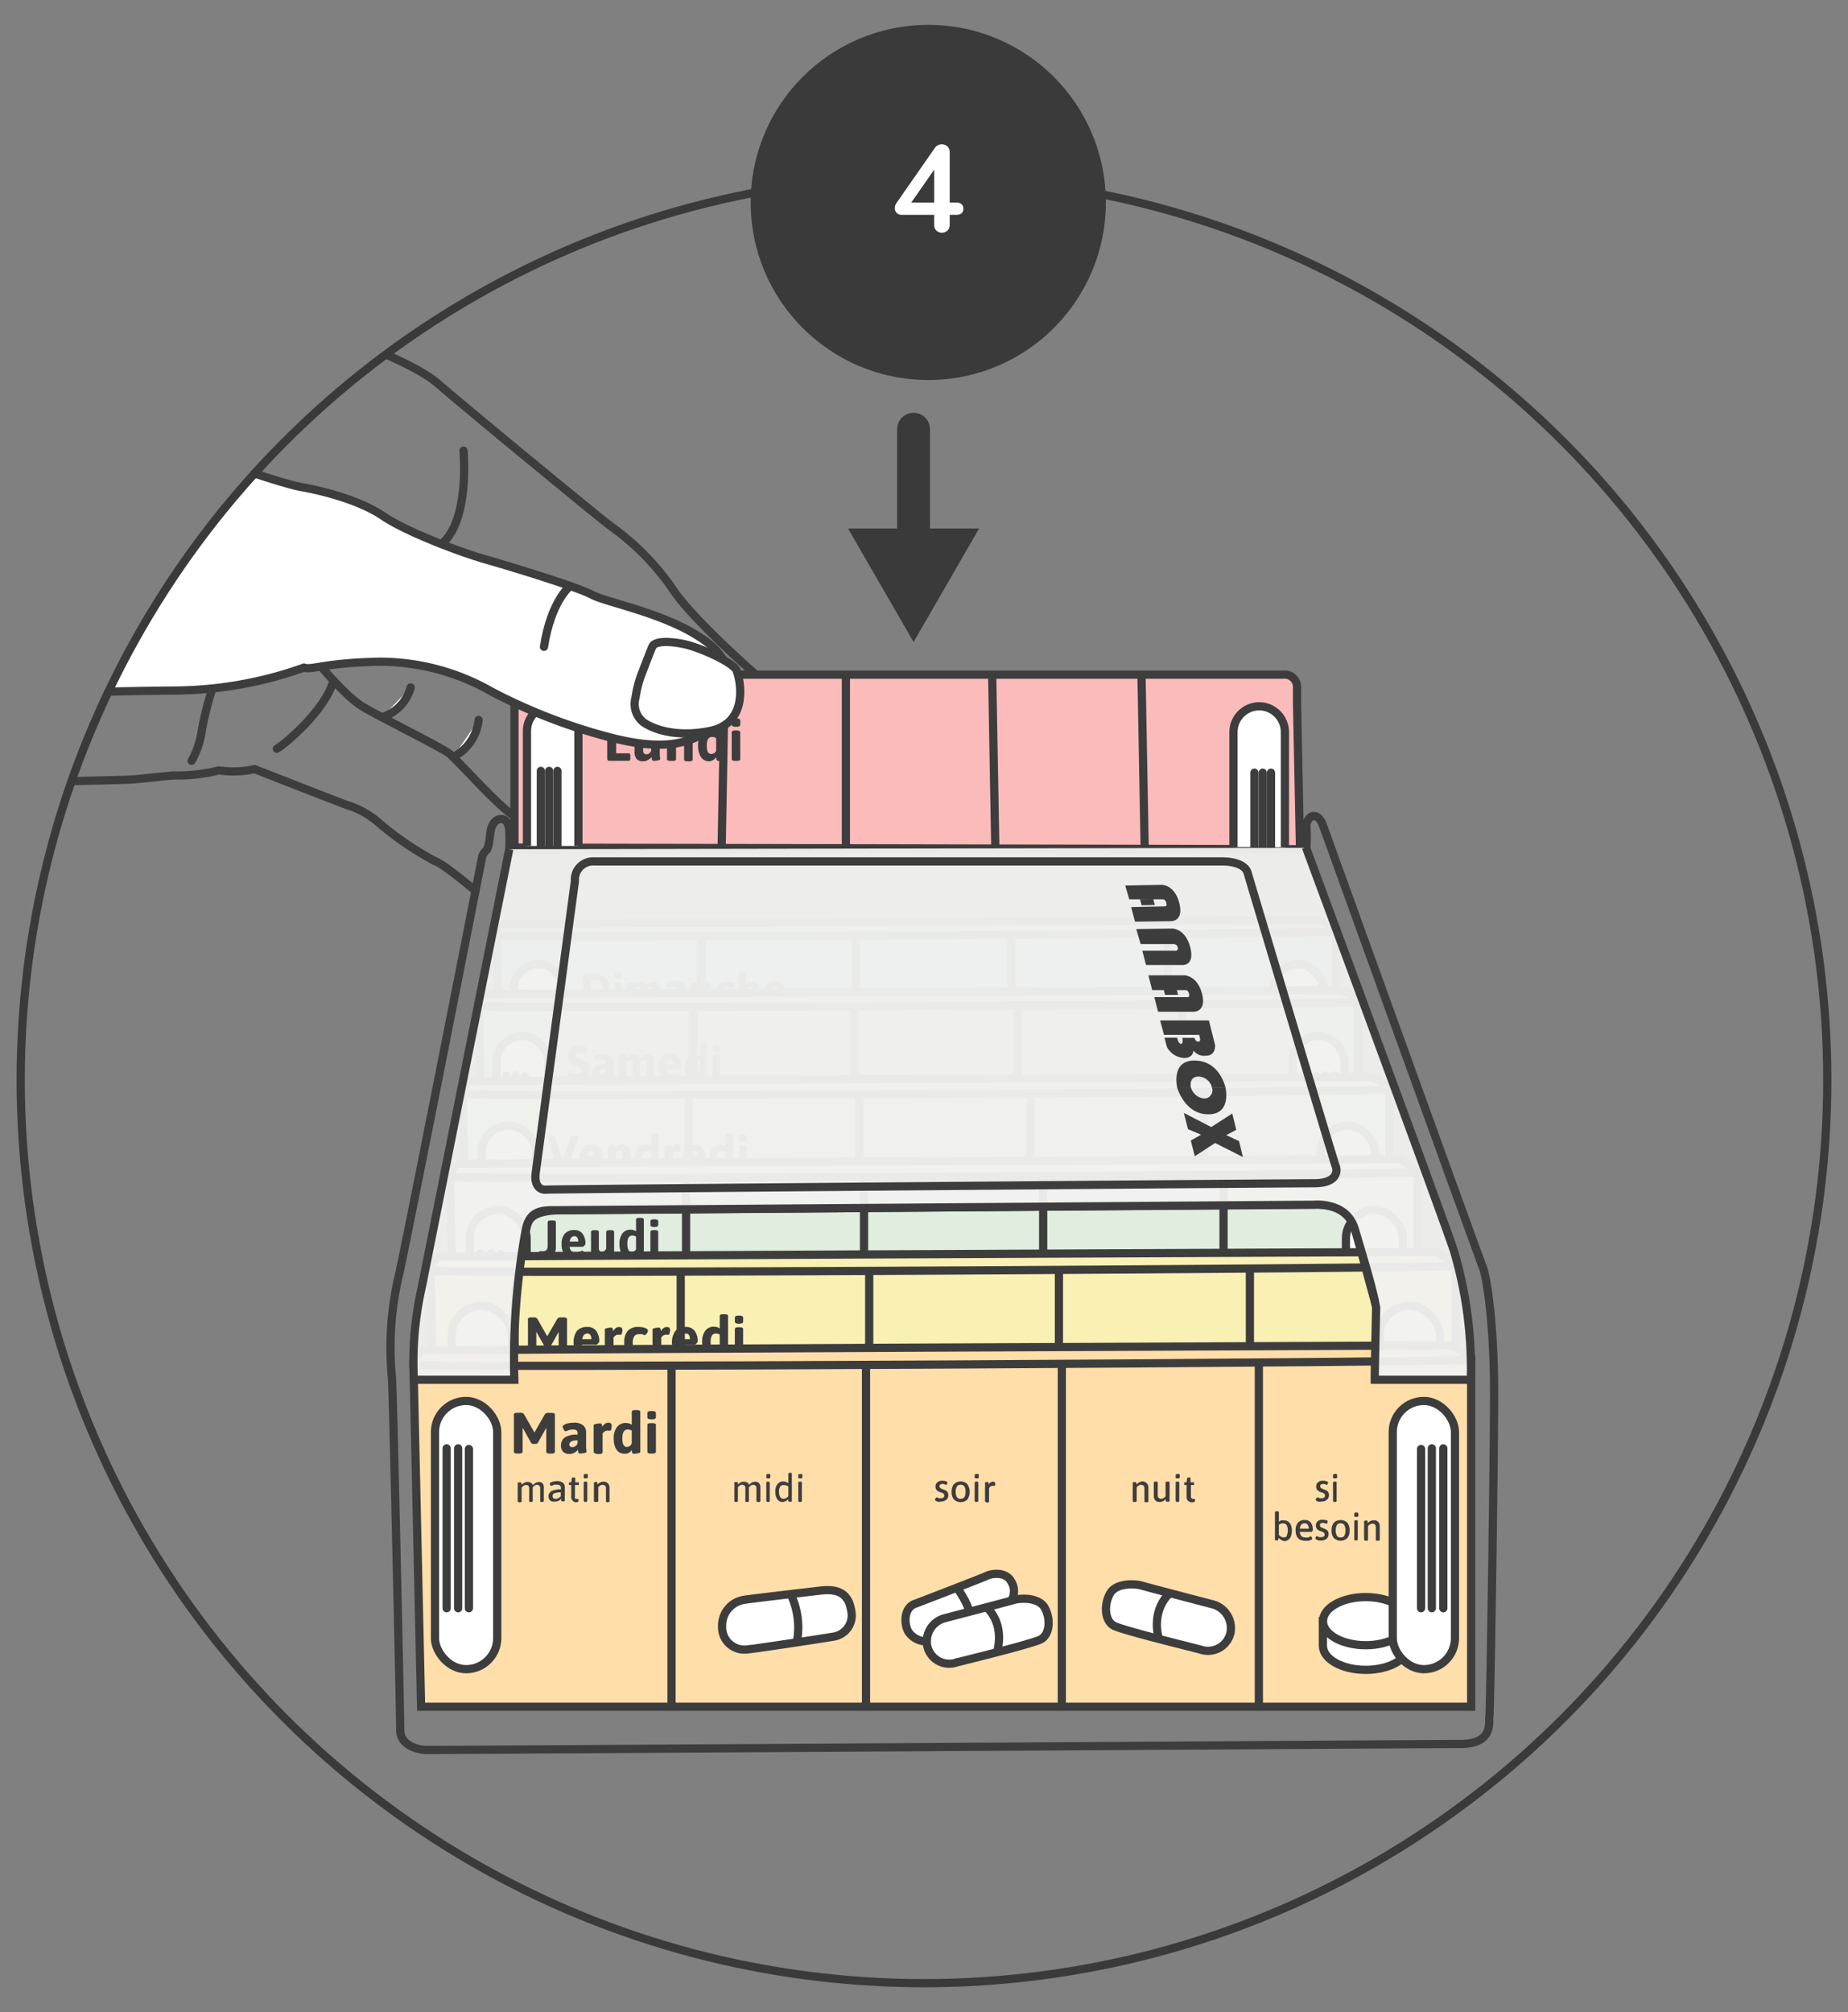 <svg id="Calque_1" data-name="Calque 1" xmlns="http://www.w3.org/2000/svg" xmlns:xlink="http://www.w3.org/1999/xlink" viewBox="0 0 225 245"><rect x="0" y="0" width="225" height="245" fill="#808080" stroke="none"/><defs><style>.cls-1,.cls-15,.cls-5,.cls-6{fill:none;}.cls-1,.cls-15{stroke:#3a3a3a;}.cls-1,.cls-14,.cls-15,.cls-5{stroke-linecap:round;}.cls-1,.cls-10,.cls-11,.cls-12,.cls-13,.cls-14,.cls-15,.cls-3,.cls-4,.cls-5,.cls-6,.cls-8,.cls-9{stroke-miterlimit:10;}.cls-2{clip-path:url(#clip-path);}.cls-3{fill:#94c0dd;}.cls-10,.cls-11,.cls-12,.cls-13,.cls-14,.cls-3,.cls-4,.cls-5,.cls-6,.cls-8,.cls-9{stroke:#3d3d3d;}.cls-14,.cls-19,.cls-4{fill:#fff;}.cls-7{fill:#3d3d3d;}.cls-8{fill:#a3cec2;}.cls-9{fill:#c7e0ba;}.cls-10{fill:#e0eddf;}.cls-11{fill:#f9f0b4;}.cls-12{fill:#ffdea9;}.cls-13{fill:#fcbbbb;}.cls-15{stroke-width:4px;}.cls-16{fill:#3a3a3a;}.cls-17{fill:#f2f2f0;opacity:0.95;}.cls-18{fill:#f9f9f9;opacity:0.1;}</style><clipPath id="clip-path"><circle class="cls-1" cx="112.5" cy="131.49" r="109.98"/></clipPath></defs><title>7j-steps-1-presentation</title><g class="cls-2"><polygon class="cls-3" points="162.68 113.41 60.46 113.9 61.2 146.94 162.68 146.94 162.68 113.41"/><path class="cls-3" d="M162.68,113.41c0-.28-1.68-1.38-2-1.38s-99,.41-99.43.49-.82,1-.82,1.38S162.68,113.68,162.68,113.41Z"/><rect class="cls-4" x="62.55" y="117.4" width="6.02" height="25.92" rx="3.01"/><line class="cls-5" x1="63.67" y1="121.98" x2="63.67" y2="137.43"/><line class="cls-5" x1="64.78" y1="121.98" x2="64.78" y2="137.43"/><line class="cls-5" x1="65.82" y1="122.04" x2="65.82" y2="137.43"/><rect class="cls-4" x="155.09" y="117.4" width="6.02" height="25.92" rx="3.01" transform="translate(316.19 260.72) rotate(-180)"/><line class="cls-5" x1="159.98" y1="121.98" x2="159.98" y2="137.43"/><line class="cls-5" x1="158.87" y1="121.98" x2="158.87" y2="137.43"/><line class="cls-5" x1="157.83" y1="122.04" x2="157.83" y2="137.43"/><line class="cls-6" x1="85.4" y1="114.03" x2="85.4" y2="146.94"/><line class="cls-6" x1="104.2" y1="114.03" x2="104.2" y2="147.07"/><line class="cls-6" x1="123.12" y1="114.03" x2="123.12" y2="147.07"/><line class="cls-6" x1="142.16" y1="113.41" x2="142.16" y2="146.94"/><path class="cls-7" d="M71.1,122.42a.22.22,0,0,1-.06-.17v-3.47a.24.24,0,0,1,.06-.17.25.25,0,0,1,.17,0h1.19a1.7,1.7,0,0,1,1.33.51,2.5,2.5,0,0,1,0,2.89,1.7,1.7,0,0,1-1.33.51H71.27A.25.25,0,0,1,71.1,122.42Zm1.36-.68a.81.81,0,0,0,.68-.31,1.94,1.94,0,0,0,0-1.83.81.81,0,0,0-.68-.31h-.55v2.45Z"/><path class="cls-7" d="M74.83,119v-.39c0-.14.14-.21.41-.21s.42.07.42.21V119c0,.14-.14.22-.42.22S74.83,119.11,74.83,119Zm0,3.33v-2.58c0-.12.11-.18.34-.18h.15c.23,0,.34.06.34.18v2.58c0,.12-.11.18-.34.18h-.15C74.94,122.48,74.83,122.42,74.83,122.3Z"/><path class="cls-7" d="M80.15,119.72a1,1,0,0,1,.2.69v1.89q0,.18-.33.18h-.16c-.22,0-.34-.06-.34-.18v-1.77a.4.4,0,0,0-.07-.26.33.33,0,0,0-.26-.08.53.53,0,0,0-.44.31v1.8q0,.18-.33.18h-.16q-.33,0-.33-.18v-1.77a.4.4,0,0,0-.08-.26.3.3,0,0,0-.25-.08.44.44,0,0,0-.27.09,1,1,0,0,0-.18.23v1.79q0,.18-.33.18h-.16q-.33,0-.33-.18v-1.77a3.47,3.47,0,0,0,0-.38c0-.08,0-.18,0-.29a.74.74,0,0,1,0-.12c0-.06.08-.1.23-.13a2,2,0,0,1,.4,0,.15.15,0,0,1,.14.07l.06.17c0,.06,0,.1,0,.12a1.07,1.07,0,0,1,.36-.3,1,1,0,0,1,.47-.13.93.93,0,0,1,.47.11.62.62,0,0,1,.27.32,1.07,1.07,0,0,1,.36-.3,1.09,1.09,0,0,1,.5-.13A.81.81,0,0,1,80.15,119.72Z"/><path class="cls-7" d="M81.15,122.29a.86.86,0,0,1-.2-.59.94.94,0,0,1,.33-.74,2,2,0,0,1,1.28-.3v-.18a.28.28,0,0,0-.11-.24.49.49,0,0,0-.33-.08,1.06,1.06,0,0,0-.33,0,1,1,0,0,0-.26.09l-.12,0s-.08,0-.13-.09a.86.86,0,0,1-.11-.19.35.35,0,0,1,0-.17.21.21,0,0,1,.14-.18,1.25,1.25,0,0,1,.38-.15,2.35,2.35,0,0,1,.54-.06,1.42,1.42,0,0,1,.92.25.88.88,0,0,1,.28.69v1a3.53,3.53,0,0,0,0,.39l0,.29a.32.32,0,0,1,0,.13c0,.06-.07.1-.22.13a2.28,2.28,0,0,1-.4,0,.14.14,0,0,1-.14-.08.64.64,0,0,1-.06-.18c0-.06,0-.11,0-.13a.76.76,0,0,1-.13.16.85.85,0,0,1-.28.18.91.91,0,0,1-.41.09A.79.79,0,0,1,81.15,122.29Zm1.2-.53a.72.72,0,0,0,.21-.25v-.31c-.52,0-.79.14-.79.42a.25.25,0,0,0,.08.18.32.32,0,0,0,.2.06A.47.47,0,0,0,82.35,121.76Z"/><path class="cls-7" d="M84.11,122.3v-1.77c0-.16,0-.29,0-.38s0-.18,0-.29a.74.74,0,0,1,0-.12c0-.06.08-.1.23-.13a2,2,0,0,1,.4,0,.14.14,0,0,1,.14.07l.06.17c0,.06,0,.1,0,.12a1.07,1.07,0,0,1,.36-.3,1,1,0,0,1,.48-.13.85.85,0,0,1,.62.22,1,1,0,0,1,.2.69v1.89c0,.12-.11.18-.34.18h-.15c-.23,0-.34-.06-.34-.18v-1.77a.4.4,0,0,0-.08-.26.33.33,0,0,0-.26-.08.39.39,0,0,0-.26.09.66.66,0,0,0-.18.23v1.79c0,.12-.11.18-.34.18h-.15C84.22,122.48,84.11,122.42,84.11,122.3Z"/><path class="cls-7" d="M87.46,122.15a1.58,1.58,0,0,1-.35-1.12,1.64,1.64,0,0,1,.35-1.14,1.39,1.39,0,0,1,1.09-.39,1.85,1.85,0,0,1,.63.11c.2.07.29.16.29.28a.51.51,0,0,1-.11.26c-.08.11-.14.17-.18.17a.22.22,0,0,1-.1,0l-.22-.09a1.06,1.06,0,0,0-.27,0,.57.57,0,0,0-.48.2A1.13,1.13,0,0,0,88,121a1.19,1.19,0,0,0,.14.64.52.52,0,0,0,.46.21,1.09,1.09,0,0,0,.26,0l.19-.06.1,0,.1,0a.19.19,0,0,1,.12.08.94.94,0,0,1,.12.18.54.54,0,0,1,0,.16c0,.1-.07.17-.19.23a1.38,1.38,0,0,1-.42.13l-.37,0A1.4,1.4,0,0,1,87.46,122.15Z"/><path class="cls-7" d="M90,122.3v-3.86q0-.18.33-.18h.16q.33,0,.33.18v1.44a1.17,1.17,0,0,1,.35-.27.93.93,0,0,1,.44-.11.86.86,0,0,1,.63.22,1,1,0,0,1,.21.69v1.89q0,.18-.33.18h-.16q-.33,0-.33-.18v-1.77c0-.23-.12-.34-.36-.34a.44.44,0,0,0-.27.09,1,1,0,0,0-.18.23v1.79q0,.18-.33.18h-.16Q90,122.48,90,122.3Z"/><path class="cls-7" d="M93.34,122.12A1.54,1.54,0,0,1,93,121a1.61,1.61,0,0,1,.36-1.16,1.35,1.35,0,0,1,1-.37,1.06,1.06,0,0,1,.91.41,1.73,1.73,0,0,1,.29,1,.38.38,0,0,1-.11.19c-.08.09-.14.14-.17.14H93.83a.63.63,0,0,0,.19.45.7.7,0,0,0,.46.13,1.27,1.27,0,0,0,.28,0l.27-.1a.31.31,0,0,1,.12,0s.08,0,.13.08a1.08,1.08,0,0,1,.11.18.34.34,0,0,1,0,.16c0,.09-.06.16-.17.22a1.22,1.22,0,0,1-.42.14,2.38,2.38,0,0,1-.41,0A1.42,1.42,0,0,1,93.34,122.12Zm1.4-1.4a.8.8,0,0,0-.1-.41.34.34,0,0,0-.3-.15c-.28,0-.45.19-.51.56Z"/><polygon class="cls-8" points="165.35 121.96 58.27 122.48 59.05 157.1 165.35 157.1 165.35 121.96"/><path class="cls-8" d="M165.35,122a5.32,5.32,0,0,0-2.06-1.44c-.3,0-103.73.43-104.16.51s-.87,1.09-.86,1.45S165.35,122.25,165.35,122Z"/><rect class="cls-4" x="60.45" y="126.15" width="6.31" height="27.16" rx="3.15"/><line class="cls-5" x1="61.63" y1="130.94" x2="61.63" y2="147.13"/><line class="cls-5" x1="62.79" y1="130.94" x2="62.79" y2="147.13"/><line class="cls-5" x1="63.89" y1="131.01" x2="63.89" y2="147.13"/><rect class="cls-4" x="157.4" y="126.15" width="6.31" height="27.16" rx="3.15" transform="translate(321.11 279.45) rotate(-180)"/><line class="cls-5" x1="162.53" y1="130.94" x2="162.53" y2="147.13"/><line class="cls-5" x1="161.37" y1="130.94" x2="161.37" y2="147.13"/><line class="cls-5" x1="160.27" y1="131.01" x2="160.27" y2="147.13"/><line class="cls-6" x1="84.4" y1="122.61" x2="84.4" y2="157.1"/><line class="cls-6" x1="104.09" y1="122.61" x2="104.09" y2="157.24"/><line class="cls-6" x1="123.91" y1="122.61" x2="123.91" y2="157.24"/><line class="cls-6" x1="143.86" y1="121.96" x2="143.86" y2="157.1"/><path class="cls-7" d="M69.69,131.43a1.75,1.75,0,0,1-.49-.21c-.1-.08-.16-.15-.16-.23a.48.48,0,0,1,.06-.21,1.16,1.16,0,0,1,.16-.21c.06-.07.1-.1.14-.1a.73.73,0,0,1,.17.07l.34.15a1.23,1.23,0,0,0,.35.05.75.75,0,0,0,.39-.09.33.33,0,0,0,.16-.32.34.34,0,0,0-.15-.29,2.06,2.06,0,0,0-.48-.25l-.27-.11a1.78,1.78,0,0,1-.58-.44,1.14,1.14,0,0,1-.21-.74,1.06,1.06,0,0,1,.2-.66,1.19,1.19,0,0,1,.51-.4,1.91,1.91,0,0,1,.68-.12,2.23,2.23,0,0,1,.54.06,1,1,0,0,1,.38.16.23.23,0,0,1,.13.19.45.45,0,0,1,0,.2.8.8,0,0,1-.13.22.21.21,0,0,1-.14.09l-.09,0-.12-.05a1.31,1.31,0,0,0-.44-.07.65.65,0,0,0-.42.1.29.29,0,0,0-.12.23.36.36,0,0,0,.08.25.53.53,0,0,0,.2.16l.34.16a3.13,3.13,0,0,1,.55.27,1,1,0,0,1,.36.36,1,1,0,0,1,.16.61,1.26,1.26,0,0,1-.19.73,1.17,1.17,0,0,1-.49.42,1.7,1.7,0,0,1-.64.13A3.13,3.13,0,0,1,69.69,131.43Z"/><path class="cls-7" d="M72.29,131.27a.88.88,0,0,1-.21-.62,1,1,0,0,1,.35-.77,2,2,0,0,1,1.33-.32v-.19a.29.29,0,0,0-.1-.25.65.65,0,0,0-.35-.08,1.2,1.2,0,0,0-.35,0l-.27.09-.13.06s-.08,0-.13-.09a.82.82,0,0,1-.12-.2.46.46,0,0,1-.06-.18c0-.07,0-.13.15-.2a1.4,1.4,0,0,1,.4-.15,2.56,2.56,0,0,1,.57-.06,1.47,1.47,0,0,1,1,.26.92.92,0,0,1,.3.72v1.1a3.81,3.81,0,0,0,0,.41c0,.09,0,.2,0,.31a.69.69,0,0,1,0,.13c0,.06-.08.11-.24.14a2.17,2.17,0,0,1-.41.05.16.16,0,0,1-.15-.09.55.55,0,0,1-.06-.18.58.58,0,0,1,0-.14.61.61,0,0,1-.14.17,1.12,1.12,0,0,1-.29.19,1,1,0,0,1-.43.09A.83.83,0,0,1,72.29,131.27Zm1.26-.55a.56.56,0,0,0,.21-.27v-.32c-.54,0-.82.15-.82.44a.23.23,0,0,0,.08.18.29.29,0,0,0,.22.07A.52.52,0,0,0,73.55,130.72Z"/><path class="cls-7" d="M79.4,128.58a1.07,1.07,0,0,1,.2.72v2c0,.12-.11.18-.35.18h-.16c-.23,0-.35-.06-.35-.18v-1.86a.41.41,0,0,0-.08-.27.34.34,0,0,0-.27-.09.55.55,0,0,0-.46.33v1.89c0,.12-.12.18-.35.18h-.16q-.36,0-.36-.18v-1.86a.41.41,0,0,0-.07-.27.37.37,0,0,0-.27-.09.4.4,0,0,0-.28.1.84.84,0,0,0-.18.24v1.88c0,.12-.12.18-.35.18h-.17c-.23,0-.35-.06-.35-.18v-1.86c0-.17,0-.3,0-.4s0-.19,0-.3a1.05,1.05,0,0,1,0-.13c0-.06.08-.1.24-.14a2.19,2.19,0,0,1,.42,0c.07,0,.12,0,.14.08a.49.49,0,0,1,.06.17.45.45,0,0,1,0,.13,1.16,1.16,0,0,1,.37-.32,1.09,1.09,0,0,1,.5-.13,1,1,0,0,1,.49.11.64.64,0,0,1,.28.34,1.32,1.32,0,0,1,.38-.32,1.21,1.21,0,0,1,.52-.13A.86.86,0,0,1,79.4,128.58Z"/><path class="cls-7" d="M80.61,131.1a1.66,1.66,0,0,1-.37-1.15,1.69,1.69,0,0,1,.37-1.21,1.4,1.4,0,0,1,1-.39,1.12,1.12,0,0,1,1,.42,1.87,1.87,0,0,1,.3,1.09.38.38,0,0,1-.12.21c-.08.09-.14.14-.18.14H81.13a.67.67,0,0,0,.2.47.69.69,0,0,0,.48.14,1.36,1.36,0,0,0,.29,0l.28-.1.13-.05a.21.21,0,0,1,.14.09,1.57,1.57,0,0,1,.12.19.51.51,0,0,1,0,.17c0,.09-.06.16-.18.23a1.63,1.63,0,0,1-.44.14,2.47,2.47,0,0,1-.44,0A1.52,1.52,0,0,1,80.61,131.1Zm1.47-1.47a.78.78,0,0,0-.1-.43.36.36,0,0,0-.32-.16c-.29,0-.47.19-.53.59Z"/><path class="cls-7" d="M83.92,131.32a1.12,1.12,0,0,1-.39-.54,2.4,2.4,0,0,1-.14-.85,1.81,1.81,0,0,1,.33-1.15,1.06,1.06,0,0,1,.91-.43,1,1,0,0,1,.59.18v-1.3c0-.12.12-.18.35-.18h.17c.23,0,.35.06.35.18v3.2c0,.18,0,.32,0,.41s0,.2,0,.31a.69.69,0,0,1,0,.13c0,.06-.08.11-.24.14a2.37,2.37,0,0,1-.42.05.13.13,0,0,1-.14-.09.55.55,0,0,1-.06-.18.53.53,0,0,1,0-.13.77.77,0,0,1-.31.31.85.85,0,0,1-.47.13A.89.89,0,0,1,83.92,131.32Zm1.3-.87v-1.3a.77.77,0,0,0-.41-.11c-.36,0-.54.29-.54.89s.16.87.47.87A.57.57,0,0,0,85.22,130.45Z"/><path class="cls-7" d="M86.8,127.8v-.42c0-.14.14-.21.43-.21s.43.07.43.21v.42c0,.15-.14.22-.43.22S86.8,128,86.8,127.8Zm0,3.49v-2.71c0-.13.11-.19.35-.19h.16c.24,0,.35.06.35.19v2.71c0,.12-.11.18-.35.18h-.16C86.91,131.47,86.8,131.41,86.8,131.29Z"/><polygon class="cls-9" points="169.16 132.65 56.32 133.2 57.14 169.68 169.16 169.68 169.16 132.65"/><path class="cls-9" d="M169.16,132.65a5.6,5.6,0,0,0-2.17-1.52c-.32,0-109.31.45-109.76.54s-.91,1.15-.91,1.53S169.16,133,169.16,132.65Z"/><rect class="cls-4" x="58.62" y="137.06" width="6.65" height="28.62" rx="3.32"/><line class="cls-5" x1="59.86" y1="142.12" x2="59.86" y2="159.17"/><line class="cls-5" x1="61.09" y1="142.12" x2="61.09" y2="159.17"/><line class="cls-5" x1="62.24" y1="142.18" x2="62.24" y2="159.17"/><rect class="cls-4" x="160.78" y="137.06" width="6.65" height="28.62" rx="3.32" transform="translate(328.2 302.74) rotate(-180)"/><line class="cls-5" x1="166.18" y1="142.12" x2="166.18" y2="159.17"/><line class="cls-5" x1="164.96" y1="142.12" x2="164.96" y2="159.17"/><line class="cls-5" x1="163.81" y1="142.18" x2="163.81" y2="159.17"/><line class="cls-6" x1="83.85" y1="133.34" x2="83.85" y2="169.68"/><line class="cls-6" x1="104.6" y1="133.34" x2="104.6" y2="169.82"/><line class="cls-6" x1="125.49" y1="133.34" x2="125.49" y2="169.82"/><line class="cls-6" x1="146.51" y1="132.65" x2="146.51" y2="169.68"/><path class="cls-7" d="M68,142.55l-1.34-4,0-.11c0-.09.13-.14.38-.14h.2q.32,0,.36.18l.84,2.67.07.22h0l.07-.22.86-2.67q.06-.18.36-.18H70c.25,0,.37,0,.37.14a.65.65,0,0,1,0,.11l-1.33,4c0,.08-.15.12-.35.12h-.32C68.13,142.67,68,142.63,68,142.55Z"/><path class="cls-7" d="M70.94,142.28a1.75,1.75,0,0,1-.4-1.21,1.82,1.82,0,0,1,.4-1.28,1.47,1.47,0,0,1,1.1-.4,1.14,1.14,0,0,1,1,.44,1.89,1.89,0,0,1,.33,1.15c0,.05,0,.12-.13.22s-.15.14-.19.14H71.49a.69.69,0,0,0,.21.5.75.75,0,0,0,.5.15,1,1,0,0,0,.31,0l.3-.1.13,0a.21.21,0,0,1,.14.09.86.86,0,0,1,.13.2.41.41,0,0,1,.05.18c0,.09-.06.17-.19.24a1.49,1.49,0,0,1-.45.15,2.15,2.15,0,0,1-.47.05A1.57,1.57,0,0,1,70.94,142.28Zm1.55-1.55a.83.83,0,0,0-.11-.45.37.37,0,0,0-.34-.17c-.3,0-.49.21-.55.62Z"/><path class="cls-7" d="M74,142.48v-2c0-.18,0-.32,0-.41s0-.21,0-.33a.37.37,0,0,1,0-.13c0-.06.08-.11.25-.15a2.47,2.47,0,0,1,.44-.05.16.16,0,0,1,.15.09.75.75,0,0,1,.07.18.78.78,0,0,0,0,.14,1.08,1.08,0,0,1,.39-.34,1.09,1.09,0,0,1,.53-.13.89.89,0,0,1,.68.24,1.08,1.08,0,0,1,.22.76v2.09c0,.13-.12.19-.37.19h-.17c-.25,0-.37-.06-.37-.19v-2a.42.42,0,0,0-.09-.29.36.36,0,0,0-.28-.09.39.39,0,0,0-.29.11.6.6,0,0,0-.2.25v2c0,.13-.13.19-.37.19h-.18C74.12,142.67,74,142.61,74,142.48Z"/><path class="cls-7" d="M77.86,142.52a1.31,1.31,0,0,1-.41-.57,2.43,2.43,0,0,1-.14-.9,2,2,0,0,1,.34-1.22,1.16,1.16,0,0,1,1-.44,1,1,0,0,1,.63.19v-1.37c0-.13.12-.2.37-.2h.17c.25,0,.37.07.37.2v3.37a4.26,4.26,0,0,0,0,.43c0,.1,0,.21,0,.33a.62.62,0,0,1,0,.13c0,.07-.08.12-.25.15a2.47,2.47,0,0,1-.44,0,.16.16,0,0,1-.15-.09,1.07,1.07,0,0,1-.07-.19c0-.07,0-.12,0-.14a1,1,0,0,1-.33.33.93.93,0,0,1-.5.13A1,1,0,0,1,77.86,142.52Zm1.38-.92v-1.37a.88.88,0,0,0-.43-.12c-.39,0-.58.31-.58.94s.17.92.5.92A.61.61,0,0,0,79.24,141.6Z"/><path class="cls-7" d="M80.92,142.48v-2a3.81,3.81,0,0,0,0-.41c0-.1,0-.21,0-.33a1.05,1.05,0,0,1,0-.13c0-.06.08-.11.25-.15a2.58,2.58,0,0,1,.44-.05.16.16,0,0,1,.16.09.48.48,0,0,1,.06.18c0,.07,0,.11,0,.14a1.25,1.25,0,0,1,.27-.35.65.65,0,0,1,.4-.12.33.33,0,0,1,.28.1.37.37,0,0,1,.07.23,1.48,1.48,0,0,1,0,.32c0,.13-.08.2-.14.2l-.13,0-.16,0a.48.48,0,0,0-.29.09.82.82,0,0,0-.2.22v2c0,.13-.12.19-.37.19h-.17C81,142.67,80.92,142.61,80.92,142.48Z"/><path class="cls-7" d="M83.45,142.28a1.7,1.7,0,0,1-.4-1.21,1.77,1.77,0,0,1,.4-1.28,1.46,1.46,0,0,1,1.1-.4,1.16,1.16,0,0,1,1,.44,2,2,0,0,1,.32,1.15.43.43,0,0,1-.12.22c-.09.09-.15.14-.19.14H84a.78.78,0,0,0,.21.5.76.76,0,0,0,.5.15,1.08,1.08,0,0,0,.32,0l.29-.1.14,0a.21.21,0,0,1,.14.09,1.37,1.37,0,0,1,.13.2.62.62,0,0,1,0,.18c0,.09-.06.17-.19.24a1.46,1.46,0,0,1-.46.15,2,2,0,0,1-.46.05A1.55,1.55,0,0,1,83.45,142.28ZM85,140.73a.75.75,0,0,0-.11-.45.35.35,0,0,0-.33-.17c-.3,0-.49.21-.56.62Z"/><path class="cls-7" d="M86.94,142.52a1.25,1.25,0,0,1-.42-.57,2.66,2.66,0,0,1-.14-.9,2,2,0,0,1,.34-1.22,1.16,1.16,0,0,1,1-.44,1,1,0,0,1,.63.19v-1.37c0-.13.12-.2.37-.2h.17c.25,0,.37.07.37.2v3.37a4.26,4.26,0,0,0,0,.43c0,.1,0,.21,0,.33a.69.69,0,0,1,0,.13c0,.07-.09.12-.25.15a2.68,2.68,0,0,1-.45,0,.16.16,0,0,1-.15-.09.6.6,0,0,1-.06-.19.7.7,0,0,1,0-.14,1,1,0,0,1-.33.33.93.93,0,0,1-.5.13A1,1,0,0,1,86.94,142.52Zm1.37-.92v-1.37a.88.88,0,0,0-.43-.12c-.39,0-.58.31-.58.94s.17.92.5.92A.61.61,0,0,0,88.31,141.6Z"/><path class="cls-7" d="M90,138.8v-.44c0-.15.15-.23.45-.23s.46.08.46.23v.44c0,.16-.15.23-.46.23S90,139,90,138.8Zm0,3.68v-2.86c0-.13.12-.2.37-.2h.17c.25,0,.37.07.37.2v2.86c0,.13-.12.19-.37.19h-.17C90.09,142.67,90,142.61,90,142.48Z"/><polygon class="cls-10" points="172.62 142.74 54.78 143.3 55.63 181.4 172.62 181.4 172.62 142.74"/><path class="cls-10" d="M172.62,142.73a5.84,5.84,0,0,0-2.27-1.58c-.33,0-114.15.47-114.62.56s-.95,1.2-.95,1.59S172.62,143.05,172.62,142.73Z"/><rect class="cls-4" x="57.18" y="147.34" width="6.94" height="29.88" rx="3.47"/><line class="cls-5" x1="58.48" y1="152.62" x2="58.48" y2="170.43"/><line class="cls-5" x1="59.76" y1="152.62" x2="59.76" y2="170.43"/><line class="cls-5" x1="60.96" y1="152.69" x2="60.96" y2="170.43"/><rect class="cls-4" x="163.87" y="147.34" width="6.94" height="29.88" rx="3.47" transform="translate(334.68 324.56) rotate(-180)"/><line class="cls-5" x1="169.51" y1="152.62" x2="169.51" y2="170.43"/><line class="cls-5" x1="168.24" y1="152.62" x2="168.24" y2="170.43"/><line class="cls-5" x1="167.03" y1="152.69" x2="167.03" y2="170.43"/><line class="cls-6" x1="83.53" y1="143.45" x2="83.53" y2="181.4"/><line class="cls-6" x1="105.2" y1="143.45" x2="105.2" y2="181.55"/><line class="cls-6" x1="127.01" y1="143.45" x2="127.01" y2="181.55"/><line class="cls-6" x1="148.97" y1="142.73" x2="148.97" y2="181.4"/><path class="cls-7" d="M65.78,153.18q-.27-.06-.27-.24a1.41,1.41,0,0,1,.07-.36c0-.15.11-.23.2-.24l.12,0a.88.88,0,0,0,.24,0,.54.54,0,0,0,.42-.16.87.87,0,0,0,.12-.51v-2.86q0-.21.39-.21h.22q.39,0,.39.21v3a1.37,1.37,0,0,1-.34,1,1.33,1.33,0,0,1-1,.36A2.53,2.53,0,0,1,65.78,153.18Z"/><path class="cls-7" d="M68.79,152.79a1.81,1.81,0,0,1-.41-1.26,1.85,1.85,0,0,1,.41-1.34,1.55,1.55,0,0,1,1.15-.42,1.2,1.2,0,0,1,1,.46,2,2,0,0,1,.34,1.2.42.42,0,0,1-.13.23c-.09.1-.15.15-.2.15H69.36a.74.74,0,0,0,.22.52.83.83,0,0,0,.52.16,1.14,1.14,0,0,0,.33-.05,2.22,2.22,0,0,0,.31-.1.33.33,0,0,1,.14-.05c.05,0,.09,0,.15.09a.74.74,0,0,1,.13.21.45.45,0,0,1,.06.19c0,.09-.07.18-.2.25a1.93,1.93,0,0,1-.48.16,3.13,3.13,0,0,1-.48.05A1.65,1.65,0,0,1,68.79,152.79Zm1.62-1.62a.82.82,0,0,0-.12-.47.39.39,0,0,0-.35-.18c-.32,0-.51.22-.58.65Z"/><path class="cls-7" d="M72.19,153a1.14,1.14,0,0,1-.23-.78V150q0-.21.39-.21h.18c.25,0,.38.07.38.21v2a.41.41,0,0,0,.09.3.38.38,0,0,0,.3.1.4.4,0,0,0,.3-.11.75.75,0,0,0,.21-.26V150q0-.21.39-.21h.18q.39,0,.39.21v2c0,.2,0,.35,0,.45s0,.22,0,.35a.78.78,0,0,1,0,.14q0,.1-.27.15a2,2,0,0,1-.46.05.17.17,0,0,1-.16-.09.66.66,0,0,1-.06-.2.64.64,0,0,1,0-.15,1.41,1.41,0,0,1-.41.35,1.18,1.18,0,0,1-.55.14A.93.93,0,0,1,72.19,153Z"/><path class="cls-7" d="M76,153a1.45,1.45,0,0,1-.43-.6,2.65,2.65,0,0,1-.15-.94,2.06,2.06,0,0,1,.36-1.27,1.17,1.17,0,0,1,1-.46,1.08,1.08,0,0,1,.66.2v-1.43c0-.14.12-.21.38-.21H78q.39,0,.39.21v3.51a2.7,2.7,0,0,0,0,.45c0,.11,0,.22,0,.35a.78.78,0,0,1,0,.14c0,.07-.09.12-.26.15a2.09,2.09,0,0,1-.47.05.17.17,0,0,1-.16-.09.66.66,0,0,1-.06-.2.7.7,0,0,1,0-.14,1,1,0,0,1-.35.34,1,1,0,0,1-.52.14A1,1,0,0,1,76,153Zm1.44-1v-1.44a1,1,0,0,0-.46-.12c-.4,0-.6.33-.6,1s.18,1,.53,1A.65.65,0,0,0,77.46,152.08Z"/><path class="cls-7" d="M79.19,149.15v-.45q0-.24.48-.24c.31,0,.47.08.47.24v.45c0,.17-.16.25-.47.25S79.19,149.32,79.19,149.15Zm0,3.84v-3c0-.14.13-.21.38-.21h.19c.25,0,.38.07.38.21v3c0,.14-.13.21-.38.21h-.19C79.32,153.2,79.19,153.13,79.19,153Z"/><path class="cls-6" d="M161.07,100.49s19,52.68,19.45,53.76,1.39,6.65,1.39,15.32-.46,38.7-.57,39.42.52,3.36-3.56,3.36-125.2.76-126,.72-3.05-.47-3.05-2.44-.86-40.44-1-42.76a38.62,38.62,0,0,1,.93-13c1.55-7.28,10.06-50.62,10.06-50.62a1.9,1.9,0,0,1,.5-.73c.31-.24.43-1.8.53-2.39s.47-1.29,1.08-1.39S61.87,100,62,101a22.17,22.17,0,0,1,0,2.42l97.05-.23a16.13,16.13,0,0,0,0-2.53,1.35,1.35,0,0,1,.59-1.21C160.06,99.2,160.68,99.41,161.07,100.49Z"/><polygon class="cls-11" points="177.23 154.12 52.42 154.72 53.32 195.07 177.23 195.07 177.23 154.12"/><path class="cls-11" d="M177.23,154.12a6.16,6.16,0,0,0-2.4-1.68c-.35,0-120.91.5-121.41.6s-1,1.26-1,1.68S177.23,154.45,177.23,154.12Z"/><rect class="cls-4" x="54.97" y="159" width="7.35" height="31.65" rx="3.68"/><line class="cls-5" x1="56.34" y1="164.59" x2="56.34" y2="183.46"/><line class="cls-5" x1="57.69" y1="164.59" x2="57.69" y2="183.46"/><line class="cls-5" x1="58.97" y1="164.66" x2="58.97" y2="183.46"/><rect class="cls-4" x="167.96" y="159" width="7.35" height="31.65" rx="3.68" transform="translate(343.28 349.64) rotate(180)"/><line class="cls-5" x1="173.94" y1="164.59" x2="173.94" y2="183.46"/><line class="cls-5" x1="172.59" y1="164.59" x2="172.59" y2="183.46"/><line class="cls-5" x1="171.32" y1="164.66" x2="171.32" y2="183.46"/><line class="cls-6" x1="82.88" y1="154.88" x2="82.88" y2="195.07"/><line class="cls-6" x1="105.83" y1="154.88" x2="105.83" y2="195.23"/><line class="cls-6" x1="128.93" y1="154.88" x2="128.93" y2="195.23"/><line class="cls-6" x1="152.18" y1="154.12" x2="152.18" y2="195.07"/><path class="cls-7" d="M66.29,163.92l-.84-1.5q-.08-.15-.15-.27h0V165c0,.14-.14.22-.41.22h-.2c-.27,0-.41-.08-.41-.22v-4.37c0-.15.14-.22.41-.22H65a.45.45,0,0,1,.43.18l1.13,2,.07.11.06-.11,1.16-2c.06-.12.21-.18.43-.18h.35c.28,0,.41.07.41.22V165c0,.14-.13.22-.41.22h-.2c-.27,0-.41-.08-.41-.22v-2.83h0l-.15.27-.84,1.5a.33.33,0,0,1-.28.13h-.19A.33.33,0,0,1,66.29,163.92Z"/><path class="cls-7" d="M70.27,164.77a2.37,2.37,0,0,1,0-2.75,1.62,1.62,0,0,1,1.22-.45,1.28,1.28,0,0,1,1.11.49,2.1,2.1,0,0,1,.36,1.27.44.44,0,0,1-.14.24c-.09.11-.16.16-.21.16H70.87a.77.77,0,0,0,.24.55.82.82,0,0,0,.55.17,1.29,1.29,0,0,0,.35,0,2.44,2.44,0,0,0,.32-.11.4.4,0,0,1,.15,0,.22.22,0,0,1,.16.1,1.18,1.18,0,0,1,.14.22.55.55,0,0,1,.06.19c0,.11-.07.2-.21.28a1.7,1.7,0,0,1-.51.16,2.5,2.5,0,0,1-.51.06A1.73,1.73,0,0,1,70.27,164.77ZM72,163.06a1,1,0,0,0-.12-.51.43.43,0,0,0-.37-.18c-.34,0-.54.23-.62.69Z"/><path class="cls-7" d="M73.64,165v-2.17c0-.2,0-.35,0-.46s0-.22,0-.36a1.15,1.15,0,0,1,0-.14c0-.07.09-.13.28-.16a2.33,2.33,0,0,1,.49-.06.18.18,0,0,1,.17.09,1.29,1.29,0,0,1,.07.21.64.64,0,0,1,0,.15,1.33,1.33,0,0,1,.3-.38.66.66,0,0,1,.44-.14.39.39,0,0,1,.31.11.47.47,0,0,1,.08.26,1.34,1.34,0,0,1-.06.35c0,.15-.09.22-.15.22l-.14,0a.62.62,0,0,0-.18,0,.51.51,0,0,0-.32.1.87.87,0,0,0-.23.24V165c0,.14-.13.22-.41.22h-.19C73.78,165.21,73.64,165.13,73.64,165Z"/><path class="cls-7" d="M76.43,164.8a1.94,1.94,0,0,1-.42-1.37,2,2,0,0,1,.42-1.39,1.7,1.7,0,0,1,1.33-.47,2.35,2.35,0,0,1,.77.12c.24.09.36.2.36.35a.6.6,0,0,1-.14.31c-.09.14-.16.21-.22.21l-.12,0a1,1,0,0,0-.27-.11,1.06,1.06,0,0,0-.33,0,.67.67,0,0,0-.58.25,1.28,1.28,0,0,0-.19.78,1.38,1.38,0,0,0,.18.79.62.62,0,0,0,.55.26,1,1,0,0,0,.32,0l.23-.07.12-.05.13,0s.09,0,.15.1a1,1,0,0,1,.14.22.53.53,0,0,1,.06.2c0,.11-.08.21-.23.28a1.9,1.9,0,0,1-.51.15,3.36,3.36,0,0,1-.45.05A1.69,1.69,0,0,1,76.43,164.8Z"/><path class="cls-7" d="M79.45,165v-2.17c0-.2,0-.35,0-.46s0-.22,0-.36a1.15,1.15,0,0,1,0-.14c0-.07.09-.13.28-.16a2.25,2.25,0,0,1,.49-.06.19.19,0,0,1,.17.09,1.29,1.29,0,0,1,.07.21,1,1,0,0,0,0,.15,1.18,1.18,0,0,1,.3-.38.66.66,0,0,1,.44-.14.39.39,0,0,1,.31.11.47.47,0,0,1,.08.26,1.34,1.34,0,0,1-.06.35c0,.15-.09.22-.15.22l-.14,0a.62.62,0,0,0-.18,0,.51.51,0,0,0-.32.1.87.87,0,0,0-.23.24V165c0,.14-.13.22-.41.22h-.19C79.59,165.21,79.45,165.13,79.45,165Z"/><path class="cls-7" d="M82.25,164.77a2.37,2.37,0,0,1,0-2.75,1.64,1.64,0,0,1,1.22-.45,1.29,1.29,0,0,1,1.12.49,2.1,2.1,0,0,1,.36,1.27.51.51,0,0,1-.14.24c-.1.11-.16.16-.21.16H82.86a.76.76,0,0,0,.23.55.84.84,0,0,0,.55.17,1.23,1.23,0,0,0,.35,0,2.13,2.13,0,0,0,.33-.11.32.32,0,0,1,.15,0,.19.19,0,0,1,.15.1.86.86,0,0,1,.15.22.48.48,0,0,1,0,.19c0,.11-.07.2-.21.28a1.73,1.73,0,0,1-.5.16,2.67,2.67,0,0,1-.51.06A1.76,1.76,0,0,1,82.25,164.77ZM84,163.06a1,1,0,0,0-.12-.51.41.41,0,0,0-.37-.18c-.33,0-.54.23-.61.69Z"/><path class="cls-7" d="M86.11,165a1.39,1.39,0,0,1-.45-.63,2.72,2.72,0,0,1-.17-1,2.18,2.18,0,0,1,.38-1.34,1.26,1.26,0,0,1,1.06-.49,1.18,1.18,0,0,1,.7.21v-1.52c0-.14.14-.21.41-.21h.19c.27,0,.41.07.41.21V164c0,.21,0,.37,0,.48s0,.23,0,.36a1,1,0,0,1,0,.15c0,.07-.09.13-.28.16a2.24,2.24,0,0,1-.48.06.17.17,0,0,1-.17-.1.58.58,0,0,1-.07-.21l0-.16a.91.91,0,0,1-.36.37,1,1,0,0,1-.55.15A1.09,1.09,0,0,1,86.11,165Zm1.52-1V162.5a.91.91,0,0,0-.48-.13c-.42,0-.63.34-.63,1s.18,1,.55,1A.65.65,0,0,0,87.63,164Z"/><path class="cls-7" d="M89.47,160.92v-.49c0-.16.16-.25.5-.25s.51.09.51.25v.49c0,.17-.17.26-.51.26S89.47,161.09,89.47,160.92Zm0,4.07v-3.16c0-.15.13-.22.41-.22h.19c.27,0,.41.07.41.22V165c0,.14-.14.22-.41.22h-.19C89.6,165.21,89.47,165.13,89.47,165Z"/><path class="cls-6" d="M62.72,166.11s-.23-6.91,0-8.46,1.24-7.74,1.47-8.51.86-1.78,4.18-1.78,91.1-.7,91.71-.7,4.11,0,4.8,2.56,2.63,9.75,2.71,10,0,6.35,0,6.35"/><path class="cls-6" d="M-69.82,58s6.55-1.65,15.21-2.89,25.39-2.48,28.07-2.37,11.66-1,13.62-1.34,12.08-2,16.82-2.48,24.67-5,26.83-5.57,5.47-1.24,6.51-1.65a10.38,10.38,0,0,1,6,0c2.17.72,7.74,3,10,4.95s10,8.36,10.63,8.87,9.7,8,10.52,8.57a30.8,30.8,0,0,1,7.43,7.53C84.19,75.31,92,82.12,92,82.12"/><path class="cls-5" d="M-69.82,104S-44.93,97.44-43,97.13s21.36-4,23.61-4.49A33.14,33.14,0,0,1-14,92.18a11.22,11.22,0,0,0,6.73,2.4s2.1,2.73,10.6.77c1-.23,11.17-.31,13-.46s4.32-.47,5-.47a20.59,20.59,0,0,0,5.34-.62,12,12,0,0,0,4.33-.15s10.76,4.23,11.45,4.44a10.47,10.47,0,0,1,3.72,2.14A37.88,37.88,0,0,0,53,104.87c1,.31,4.9,3.6,4.9,3.6"/><path class="cls-5" d="M39.07,81.12s3,3.63,5,4.87,9.68,5,10.68,5.8,5.88,6.36,7.82,7.55"/><path class="cls-5" d="M33.7,91.17c1.08-.62,5.88-4.69,6.89-8.26"/><path class="cls-5" d="M23.33,92.64a10.4,10.4,0,0,0,1.24-3.71,39,39,0,0,1,1.3-5.13"/><path class="cls-5" d="M56.43,54.87s.82,8.51-2.68,11.38"/><polygon class="cls-12" points="179.12 165.55 50.34 166.17 51.27 207.81 179.12 207.81 179.12 165.55"/><path class="cls-4" d="M112.85,199.85a2.62,2.62,0,0,1-2.3-1.25c-.55-1.13-.41-2.86.85-3.32.81-.29,8.32-3.2,8.71-3.39.76-.38,2.41-.48,3,.67a2.17,2.17,0,0,1,0,2.35"/><path class="cls-6" d="M116.51,193.31s1.44,2,1.45,2.95"/><path class="cls-4" d="M99.89,193.67s-8.63,1-9.33,1.13a3.16,3.16,0,0,0-2.64,3.2,2.72,2.72,0,0,0,3.1,2.83c1.27-.12,10-1.46,10.61-1.58a2.61,2.61,0,0,0,2-3.16C103.28,193.75,101.65,193.46,99.89,193.67Z"/><path class="cls-6" d="M96.26,194.1A9.29,9.29,0,0,1,97,200"/><path class="cls-4" d="M147.75,195.37s-7.87-2.05-8.75-2.31-3.12-.32-3.84.95c-.84,1.49-.62,3.51.59,4,1.59.68,10,2.71,10.47,2.86a2.8,2.8,0,0,0,3.58-2A3,3,0,0,0,147.75,195.37Z"/><path class="cls-6" d="M142.42,194s-2.33,1.86-1.31,5.63"/><path class="cls-4" d="M161.07,197.39v3c0,1.62,2.33,2.93,5.21,2.93s5.2-1.31,5.2-2.93v-3Z"/><ellipse class="cls-4" cx="166.28" cy="197.39" rx="5.2" ry="2.93"/><path class="cls-12" d="M179.12,165.55c0-.35-2.11-1.74-2.47-1.74s-124.76.52-125.28.62-1,1.31-1,1.74S179.12,165.89,179.12,165.55Z"/><rect class="cls-4" x="52.96" y="170.58" width="7.58" height="32.66" rx="3.79"/><line class="cls-5" x1="54.38" y1="176.35" x2="54.38" y2="195.82"/><line class="cls-5" x1="55.78" y1="176.35" x2="55.78" y2="195.82"/><line class="cls-5" x1="57.09" y1="176.43" x2="57.09" y2="195.82"/><rect class="cls-4" x="169.56" y="170.58" width="7.58" height="32.66" rx="3.79" transform="translate(346.71 373.82) rotate(180)"/><line class="cls-5" x1="175.73" y1="176.35" x2="175.73" y2="195.82"/><line class="cls-5" x1="174.33" y1="176.35" x2="174.33" y2="195.82"/><line class="cls-5" x1="173.02" y1="176.43" x2="173.02" y2="195.82"/><line class="cls-6" x1="81.76" y1="166.33" x2="81.76" y2="207.81"/><line class="cls-6" x1="105.44" y1="166.33" x2="105.44" y2="207.97"/><line class="cls-6" x1="129.28" y1="166.33" x2="129.28" y2="207.97"/><line class="cls-6" x1="153.27" y1="165.55" x2="153.27" y2="207.81"/><path class="cls-4" d="M114.92,197.06s7.67-2,8.52-2.25,3-.32,3.74.92c.82,1.45.61,3.42-.57,3.93-1.55.66-9.7,2.64-10.2,2.78a2.73,2.73,0,0,1-3.49-1.93A2.91,2.91,0,0,1,114.92,197.06Z"/><path class="cls-6" d="M120.11,195.7s2.27,1.81,1.28,5.48"/><path class="cls-7" d="M66,180.55a.74.74,0,0,1,.21.59v1.62c0,.08-.08.12-.22.12h0c-.15,0-.22,0-.22-.12V181.2a.4.4,0,0,0-.1-.3.41.41,0,0,0-.3-.11.54.54,0,0,0-.3.1.86.86,0,0,0-.21.22v1.65c0,.08-.08.12-.22.12h0q-.21,0-.21-.12V181.2a.45.45,0,0,0-.1-.3.47.47,0,0,0-.55,0,.52.52,0,0,0-.18.13.53.53,0,0,0-.09.11v1.66q0,.12-.21.12h-.06q-.21,0-.21-.12v-1.6a2.34,2.34,0,0,0,0-.45l0-.16s0-.08.12-.09l.22,0a.1.1,0,0,1,.1.07.58.58,0,0,1,.05.14.84.84,0,0,1,0,.1,1,1,0,0,1,.31-.26.76.76,0,0,1,.39-.1.87.87,0,0,1,.4.09.5.5,0,0,1,.26.29,1.09,1.09,0,0,1,.33-.27.9.9,0,0,1,.41-.11A.81.81,0,0,1,66,180.55Z"/><path class="cls-7" d="M67,182.72a.64.64,0,0,1-.21-.52.68.68,0,0,1,.4-.66,2.67,2.67,0,0,1,1.1-.2v-.2a.33.33,0,0,0-.11-.26.53.53,0,0,0-.36-.1,1.18,1.18,0,0,0-.34,0,1.33,1.33,0,0,0-.24.1l-.12.05s-.07,0-.12-.11a.43.43,0,0,1-.06-.17s0-.09.12-.14a1,1,0,0,1,.33-.12,2,2,0,0,1,.43-.05,1.11,1.11,0,0,1,.71.2.68.68,0,0,1,.24.55v1a2.34,2.34,0,0,0,0,.45l0,.16c0,.05,0,.08-.12.1l-.21,0a.11.11,0,0,1-.11-.07.54.54,0,0,1,0-.15.29.29,0,0,0,0-.1,1,1,0,0,1-.31.25.93.93,0,0,1-.45.1A.84.84,0,0,1,67,182.72Zm1-.31a1,1,0,0,0,.28-.23v-.47a2.46,2.46,0,0,0-.73.09.35.35,0,0,0-.27.36.33.33,0,0,0,.09.25.36.36,0,0,0,.26.09A.75.75,0,0,0,68,182.41Z"/><path class="cls-7" d="M69.74,182.74a.62.62,0,0,1-.19-.52v-1.41h-.19a.09.09,0,0,1-.08,0,.35.35,0,0,1,0-.13v-.06a.39.39,0,0,1,0-.13.12.12,0,0,1,.08,0h.19l.06-.48c0-.07.07-.11.18-.11h.08c.11,0,.17,0,.17.11v.48h.34a.13.13,0,0,1,.09,0,.39.39,0,0,1,0,.13v.06a.35.35,0,0,1,0,.13.1.1,0,0,1-.09,0H70v1.39a.41.41,0,0,0,0,.23.21.21,0,0,0,.18.07h.17s.06,0,.08.1a.41.41,0,0,1,0,.15c0,.12-.13.17-.38.17A.63.63,0,0,1,69.74,182.74Z"/><path class="cls-7" d="M71.07,179.88v-.28c0-.09.09-.13.26-.13s.24,0,.24.13v.28c0,.09-.08.13-.25.13S71.07,180,71.07,179.88Zm0,2.88v-2.24c0-.08.07-.12.22-.12h0q.21,0,.21.12v2.24q0,.12-.21.12h0C71.15,182.88,71.08,182.84,71.08,182.76Z"/><path class="cls-7" d="M72.31,182.76v-1.6a2.34,2.34,0,0,0,0-.45c0-.1,0-.15,0-.16s0-.08.11-.09l.22,0a.1.1,0,0,1,.1.06.78.78,0,0,1,0,.14.89.89,0,0,1,0,.11.93.93,0,0,1,.33-.26.81.81,0,0,1,.39-.1.74.74,0,0,1,.55.2.77.77,0,0,1,.2.56v1.62c0,.08-.07.12-.22.12H74c-.14,0-.22,0-.22-.12V181.2a.4.4,0,0,0-.1-.3.46.46,0,0,0-.32-.11.55.55,0,0,0-.29.09.8.8,0,0,0-.23.22v1.66c0,.08-.08.12-.22.12h0C72.39,182.88,72.31,182.84,72.31,182.76Z"/><path class="cls-7" d="M92.37,180.55a.74.74,0,0,1,.21.59v1.62q0,.12-.21.12h-.06q-.21,0-.21-.12V181.2a.45.45,0,0,0-.1-.3.41.41,0,0,0-.3-.11.49.49,0,0,0-.3.1,1.14,1.14,0,0,0-.22.22v1.65q0,.12-.21.12h0c-.14,0-.22,0-.22-.12V181.2a.4.4,0,0,0-.1-.3.38.38,0,0,0-.3-.11.4.4,0,0,0-.24.07.7.7,0,0,0-.19.13l-.08.11v1.66c0,.08-.07.12-.22.12h0q-.21,0-.21-.12v-1.6a2.34,2.34,0,0,0,0-.45l0-.16s0-.08.12-.09a.82.82,0,0,1,.21,0,.12.12,0,0,1,.11.07.57.57,0,0,1,0,.14c0,.05,0,.08,0,.1a1.08,1.08,0,0,1,.3-.26.82.82,0,0,1,.4-.1.87.87,0,0,1,.4.09.53.53,0,0,1,.26.29,1.09,1.09,0,0,1,.33-.27.87.87,0,0,1,.41-.11A.8.8,0,0,1,92.37,180.55Z"/><path class="cls-7" d="M93.3,179.88v-.28c0-.09.08-.13.25-.13s.24,0,.24.13v.28c0,.09-.08.13-.25.13S93.3,180,93.3,179.88Zm0,2.88v-2.24q0-.12.21-.12h0q.21,0,.21.12v2.24q0,.12-.21.12h0Q93.31,182.88,93.31,182.76Z"/><path class="cls-7" d="M94.82,182.74a1,1,0,0,1-.31-.44,1.69,1.69,0,0,1-.11-.66,1.76,1.76,0,0,1,.11-.68,1.05,1.05,0,0,1,.34-.43.85.85,0,0,1,.51-.15.88.88,0,0,1,.33.06.92.92,0,0,1,.29.16v-1.15q0-.12.21-.12h0c.14,0,.22,0,.22.12v2.69a4.24,4.24,0,0,0,0,.45l0,.16c0,.05,0,.08-.11.1l-.22,0a.1.1,0,0,1-.1-.07.53.53,0,0,1,0-.15.84.84,0,0,1,0-.1,1,1,0,0,1-.71.35A.75.75,0,0,1,94.82,182.74Zm.88-.33a1,1,0,0,0,.28-.23V181a.85.85,0,0,0-.51-.17A.49.49,0,0,0,95,181a1.07,1.07,0,0,0-.15.62,1.31,1.31,0,0,0,.14.65.41.41,0,0,0,.38.22A.51.51,0,0,0,95.7,182.41Z"/><path class="cls-7" d="M97.19,179.88v-.28c0-.09.09-.13.26-.13s.24,0,.24.13v.28c0,.09-.08.13-.25.13S97.19,180,97.19,179.88Zm0,2.88v-2.24c0-.08.07-.12.22-.12h0c.15,0,.22,0,.22.12v2.24c0,.08-.07.12-.22.12h0C97.27,182.88,97.2,182.84,97.2,182.76Z"/><path class="cls-7" d="M114.23,182.86a1.09,1.09,0,0,1-.28-.11c-.07-.05-.11-.1-.11-.14a.43.43,0,0,1,.07-.17c0-.07.09-.11.12-.11l.1,0a.84.84,0,0,0,.19.09.86.86,0,0,0,.24,0c.28,0,.41-.11.41-.33a.28.28,0,0,0-.1-.23,1.29,1.29,0,0,0-.35-.16,1,1,0,0,1-.47-.26.64.64,0,0,1-.15-.45.63.63,0,0,1,.22-.5.85.85,0,0,1,.58-.2,1.63,1.63,0,0,1,.45.06c.13.05.2.1.2.16a.38.38,0,0,1-.06.18c0,.07-.08.11-.11.11l-.13-.06a.6.6,0,0,0-.29-.06.54.54,0,0,0-.27.07.22.22,0,0,0-.1.19.3.3,0,0,0,.1.24,1.25,1.25,0,0,0,.31.16,1.45,1.45,0,0,1,.39.17.53.53,0,0,1,.2.22.81.81,0,0,1,.07.33.77.77,0,0,1-.11.4.79.79,0,0,1-.31.26.92.92,0,0,1-.44.1A1.14,1.14,0,0,1,114.23,182.86Z"/><path class="cls-7" d="M116.15,182.58a1.36,1.36,0,0,1-.29-.93,1.39,1.39,0,0,1,.29-.94,1.17,1.17,0,0,1,1.63,0,1.7,1.7,0,0,1,0,1.87,1.2,1.2,0,0,1-1.63,0Zm1.27-.29a1.23,1.23,0,0,0,.14-.65,1.26,1.26,0,0,0-.14-.65.54.54,0,0,0-.46-.21.49.49,0,0,0-.45.21,1.16,1.16,0,0,0-.15.65,1.23,1.23,0,0,0,.14.65.52.52,0,0,0,.46.21A.54.54,0,0,0,117.42,182.29Z"/><path class="cls-7" d="M118.67,179.88v-.28c0-.09.09-.13.26-.13s.24,0,.24.13v.28c0,.09-.08.13-.25.13S118.67,180,118.67,179.88Zm0,2.88v-2.24c0-.08.07-.12.22-.12h0c.15,0,.22,0,.22.12v2.24c0,.08-.07.12-.22.12h0C118.75,182.88,118.68,182.84,118.68,182.76Z"/><path class="cls-7" d="M119.93,182.76v-1.6a2.34,2.34,0,0,0,0-.45l0-.16s0-.08.12-.09a.82.82,0,0,1,.21,0,.1.1,0,0,1,.1.06.78.78,0,0,1,0,.14.89.89,0,0,1,0,.11.67.67,0,0,1,.54-.36.28.28,0,0,1,.2.06.18.18,0,0,1,.07.15.62.62,0,0,1,0,.18c0,.07-.05.11-.08.11l-.09,0-.16,0a.35.35,0,0,0-.25.1.9.9,0,0,0-.17.17v1.66q0,.12-.21.12h0Q119.93,182.88,119.93,182.76Z"/><path class="cls-7" d="M137.91,182.76v-1.6a2.34,2.34,0,0,0,0-.45l0-.16s0-.08.12-.09l.21,0a.11.11,0,0,1,.11.06.74.74,0,0,1,0,.14.89.89,0,0,1,0,.11,1.06,1.06,0,0,1,.34-.26.72.72,0,0,1,1.13.66v1.62q0,.12-.21.12h-.05c-.15,0-.22,0-.22-.12V181.2a.41.41,0,0,0-.11-.3.42.42,0,0,0-.31-.11.52.52,0,0,0-.29.09.73.73,0,0,0-.24.22v1.66q0,.12-.21.12h-.06Q137.91,182.88,137.91,182.76Z"/><path class="cls-7" d="M140.68,182.7a.77.77,0,0,1-.2-.56v-1.62c0-.08.07-.12.22-.12h.05q.21,0,.21.12v1.56a.41.41,0,0,0,.11.3.44.44,0,0,0,.32.11.55.55,0,0,0,.29-.09.8.8,0,0,0,.23-.22v-1.66c0-.08.07-.12.22-.12h.05c.14,0,.22,0,.22.12v1.62a4.24,4.24,0,0,0,0,.45l0,.16c0,.05,0,.08-.11.1l-.22,0a.1.1,0,0,1-.1-.07.53.53,0,0,1-.05-.15l0-.1a1.23,1.23,0,0,1-.33.26.92.92,0,0,1-.39.09A.7.7,0,0,1,140.68,182.7Z"/><path class="cls-7" d="M143.14,179.88v-.28c0-.09.09-.13.26-.13s.24,0,.24.13v.28c0,.09-.08.13-.25.13S143.14,180,143.14,179.88Zm0,2.88v-2.24c0-.08.07-.12.22-.12h0c.15,0,.22,0,.22.12v2.24c0,.08-.07.12-.22.12h0C143.22,182.88,143.15,182.84,143.15,182.76Z"/><path class="cls-7" d="M144.66,182.74a.62.62,0,0,1-.19-.52v-1.41h-.19a.09.09,0,0,1-.08,0s0-.07,0-.13v-.06a.24.24,0,0,1,0-.13.12.12,0,0,1,.08,0h.19l.06-.48c0-.07.07-.11.18-.11h.08c.11,0,.16,0,.16.11v.48h.35a.09.09,0,0,1,.08,0,.23.23,0,0,1,0,.13v.06a.21.21,0,0,1,0,.13s0,0-.08,0H145v1.39a.33.33,0,0,0,.06.23.21.21,0,0,0,.18.07h.17s.06,0,.08.1a.41.41,0,0,1,0,.15c0,.12-.13.17-.38.17A.63.63,0,0,1,144.66,182.74Z"/><path class="cls-7" d="M160.58,182.86a1.09,1.09,0,0,1-.28-.11c-.07-.05-.11-.1-.11-.14a.43.43,0,0,1,.07-.17c.05-.07.09-.11.12-.11l.1,0a.84.84,0,0,0,.19.09.86.86,0,0,0,.24,0c.28,0,.41-.11.41-.33a.28.28,0,0,0-.1-.23,1.29,1.29,0,0,0-.35-.16,1,1,0,0,1-.47-.26.64.64,0,0,1-.15-.45.63.63,0,0,1,.22-.5.85.85,0,0,1,.58-.2,1.51,1.51,0,0,1,.44.06c.14.05.21.1.21.16a.38.38,0,0,1-.06.18c0,.07-.08.11-.11.11l-.13-.06a.6.6,0,0,0-.29-.06.54.54,0,0,0-.27.07.22.22,0,0,0-.1.19.3.3,0,0,0,.1.24,1.25,1.25,0,0,0,.31.16,1.45,1.45,0,0,1,.39.17.53.53,0,0,1,.2.22.81.81,0,0,1,.07.33.73.73,0,0,1-.42.66.92.92,0,0,1-.44.1A1.11,1.11,0,0,1,160.58,182.86Z"/><path class="cls-7" d="M162.3,179.88v-.28c0-.09.09-.13.26-.13s.24,0,.24.13v.28c0,.09-.08.13-.25.13S162.3,180,162.3,179.88Zm0,2.88v-2.24c0-.08.07-.12.22-.12h0c.15,0,.22,0,.22.12v2.24c0,.08-.07.12-.22.12h0C162.38,182.88,162.31,182.84,162.31,182.76Z"/><path class="cls-7" d="M156,187.5a.88.88,0,0,1-.32-.26,2.5,2.5,0,0,1-.07.26.09.09,0,0,1-.06.06h-.14c-.12,0-.18,0-.18-.11v-3.31q0-.12.21-.12h.05c.15,0,.22,0,.22.12v1.14a1.12,1.12,0,0,1,.28-.16.88.88,0,0,1,.33,0,.86.86,0,0,1,.71.33,1.48,1.48,0,0,1,.26.92,2,2,0,0,1-.11.67,1,1,0,0,1-.32.44.77.77,0,0,1-.48.16A.75.75,0,0,1,156,187.5Zm.66-.54a1.29,1.29,0,0,0,.13-.65,1.19,1.19,0,0,0-.14-.62.49.49,0,0,0-.43-.21.76.76,0,0,0-.27.05.7.7,0,0,0-.24.13v1.22a1,1,0,0,0,.27.23.6.6,0,0,0,.29.08A.43.43,0,0,0,156.69,187Z"/><path class="cls-7" d="M157.75,186.35a1.38,1.38,0,0,1,.28-.95,1,1,0,0,1,.83-.32.85.85,0,0,1,.73.31,1.45,1.45,0,0,1,.25.91.28.28,0,0,1-.07.13c0,.06-.08.09-.11.09h-1.4a.77.77,0,0,0,.19.52.69.69,0,0,0,.48.16,1,1,0,0,0,.31,0,.69.69,0,0,0,.23-.09l.11-.05s.07,0,.12.11a.47.47,0,0,1,.07.16c0,.05,0,.1-.13.15a1.07,1.07,0,0,1-.32.12,1.75,1.75,0,0,1-.4,0C158.14,187.6,157.75,187.18,157.75,186.35Zm1.6-.21a.82.82,0,0,0-.13-.49.42.42,0,0,0-.37-.18c-.36,0-.55.23-.59.67Z"/><path class="cls-7" d="M160.54,187.56a.81.81,0,0,1-.28-.12c-.07-.05-.11-.09-.11-.14a.43.43,0,0,1,.07-.17c.05-.07.09-.1.12-.1a.2.2,0,0,1,.09.05.93.93,0,0,0,.2.08.61.61,0,0,0,.24,0c.27,0,.41-.11.41-.33a.29.29,0,0,0-.1-.22,1.26,1.26,0,0,0-.35-.17,1,1,0,0,1-.48-.26.73.73,0,0,1,.08-.95.85.85,0,0,1,.58-.19,1.51,1.51,0,0,1,.44.06c.14,0,.2.09.2.16a.35.35,0,0,1-.05.17c0,.08-.08.11-.11.11l-.13-.06a.76.76,0,0,0-.29-.05.45.45,0,0,0-.27.07.21.21,0,0,0-.1.19.29.29,0,0,0,.1.23.88.88,0,0,0,.31.16,2.08,2.08,0,0,1,.39.18.53.53,0,0,1,.2.22.78.78,0,0,1,.06.33.68.68,0,0,1-.11.39.66.66,0,0,1-.3.27,1.05,1.05,0,0,1-.44.1A1.44,1.44,0,0,1,160.54,187.56Z"/><path class="cls-7" d="M162.41,187.28a1.39,1.39,0,0,1-.29-.94,1.41,1.41,0,0,1,.29-.94,1.2,1.2,0,0,1,1.63,0,1.44,1.44,0,0,1,.28.94,1.39,1.39,0,0,1-.28.94,1.2,1.2,0,0,1-1.63,0Zm1.27-.29a1.58,1.58,0,0,0,0-1.3.53.53,0,0,0-.46-.22.51.51,0,0,0-.45.22,1.48,1.48,0,0,0,0,1.3.49.49,0,0,0,.45.21A.52.52,0,0,0,163.68,187Z"/><path class="cls-7" d="M164.89,184.57v-.27c0-.09.08-.14.25-.14s.24.05.24.14v.27c0,.09-.08.13-.25.13S164.89,184.66,164.89,184.57Zm0,2.89v-2.24q0-.12.21-.12h0q.21,0,.21.12v2.24c0,.07-.07.11-.21.11h0C165,187.57,164.9,187.53,164.9,187.46Z"/><path class="cls-7" d="M166.08,187.46v-1.61a2.49,2.49,0,0,0,0-.45,1.16,1.16,0,0,1,0-.16s0-.07.12-.09l.21,0a.11.11,0,0,1,.11.07.57.57,0,0,1,0,.14.84.84,0,0,1,0,.1,1.23,1.23,0,0,1,.34-.26.92.92,0,0,1,.39-.09.74.74,0,0,1,.55.19.79.79,0,0,1,.19.57v1.62c0,.07-.07.11-.21.11h-.05c-.15,0-.22,0-.22-.11v-1.57a.41.41,0,0,0-.11-.3.41.41,0,0,0-.31-.1.52.52,0,0,0-.29.09.64.64,0,0,0-.24.22v1.66c0,.07-.07.11-.21.11h-.06C166.15,187.57,166.08,187.53,166.08,187.46Z"/><path class="cls-7" d="M64.65,175.66l-.86-1.55a2.09,2.09,0,0,1-.16-.27h0v2.91c0,.15-.14.23-.42.23H63c-.29,0-.43-.08-.43-.23v-4.51c0-.15.14-.22.43-.22h.37a.46.46,0,0,1,.44.19L65,174.3l.07.12.07-.12,1.19-2.08c.07-.13.21-.19.44-.19h.37c.28,0,.42.07.42.22v4.51c0,.15-.14.23-.42.23h-.21c-.28,0-.42-.08-.42-.23v-2.91h0l-.15.27-.87,1.55a.34.34,0,0,1-.28.14h-.21A.34.34,0,0,1,64.65,175.66Z"/><path class="cls-7" d="M68.55,176.75a1.08,1.08,0,0,1-.25-.75,1.23,1.23,0,0,1,.41-.94,2.56,2.56,0,0,1,1.61-.37v-.23a.33.33,0,0,0-.13-.3.69.69,0,0,0-.42-.1,1.34,1.34,0,0,0-.42.05,2.39,2.39,0,0,0-.32.11l-.16.06a.19.19,0,0,1-.15-.1.87.87,0,0,1-.15-.25.63.63,0,0,1-.07-.21c0-.08.06-.16.18-.23a1.52,1.52,0,0,1,.49-.19,3.47,3.47,0,0,1,.68-.07,1.7,1.7,0,0,1,1.15.32,1.06,1.06,0,0,1,.36.86v1.32c0,.22,0,.38,0,.5s0,.23.05.37a1,1,0,0,1,0,.15c0,.08-.1.14-.29.17a2.41,2.41,0,0,1-.5.06.18.18,0,0,1-.18-.1,1.42,1.42,0,0,1-.07-.22.86.86,0,0,1,0-.17.9.9,0,0,1-.17.2,1.18,1.18,0,0,1-.35.23,1.24,1.24,0,0,1-.52.11A1,1,0,0,1,68.55,176.75Zm1.51-.67a.73.73,0,0,0,.26-.32v-.39c-.66,0-1,.18-1,.52a.3.3,0,0,0,.09.23.34.34,0,0,0,.26.08A.65.65,0,0,0,70.06,176.08Z"/><path class="cls-7" d="M72.28,176.76v-2.23c0-.21,0-.37,0-.48s0-.23,0-.37a.5.5,0,0,1,0-.14c0-.08.1-.14.29-.17a2.49,2.49,0,0,1,.5-.06.18.18,0,0,1,.18.09.86.86,0,0,1,.07.21l0,.16a1,1,0,0,1,.31-.39.68.68,0,0,1,.45-.15.38.38,0,0,1,.32.12.47.47,0,0,1,.08.26,1.48,1.48,0,0,1-.06.37c0,.15-.09.22-.15.22l-.15,0-.19,0a.51.51,0,0,0-.33.11.87.87,0,0,0-.23.24v2.26c0,.15-.14.23-.42.23h-.2C72.42,177,72.28,176.91,72.28,176.76Z"/><path class="cls-7" d="M75.35,176.81a1.45,1.45,0,0,1-.46-.65,2.68,2.68,0,0,1-.17-1,2.25,2.25,0,0,1,.39-1.39,1.29,1.29,0,0,1,1.09-.51,1.23,1.23,0,0,1,.72.22v-1.56c0-.15.14-.23.42-.23h.2c.28,0,.42.08.42.23v3.84c0,.22,0,.38,0,.5s0,.23,0,.37a1,1,0,0,1,0,.15c0,.08-.1.14-.29.17a2.49,2.49,0,0,1-.5.06.18.18,0,0,1-.18-.1.81.81,0,0,1-.07-.22.8.8,0,0,1,0-.16,1,1,0,0,1-.38.38A1.1,1.1,0,0,1,76,177,1.17,1.17,0,0,1,75.35,176.81Zm1.57-1.05v-1.57a1,1,0,0,0-.49-.13c-.44,0-.66.35-.66,1.07s.19,1.05.57,1.05A.68.68,0,0,0,76.92,175.76Z"/><path class="cls-7" d="M78.82,172.56v-.5c0-.17.17-.26.52-.26s.52.09.52.26v.5c0,.18-.18.27-.52.27S78.82,172.74,78.82,172.56Zm0,4.2V173.5c0-.15.14-.22.42-.22h.2c.28,0,.42.07.42.22v3.26c0,.15-.14.23-.42.23h-.2C79,177,78.82,176.91,78.82,176.76Z"/><path class="cls-13" d="M158.28,103.4l-.36-17.67v-2a1.51,1.51,0,0,0-1.7-1.58H65c-2.17,0-2.36.18-2.36,1.58v19.47Z"/><path class="cls-4" d="M156.44,103.17v-14A3.14,3.14,0,0,0,153.31,86h0a3.14,3.14,0,0,0-3.13,3.13v14"/><line class="cls-14" x1="154.75" y1="94.08" x2="154.75" y2="103.39"/><line class="cls-14" x1="153.74" y1="94.08" x2="153.74" y2="103.39"/><line class="cls-14" x1="152.73" y1="94.08" x2="152.73" y2="103.39"/><line class="cls-6" x1="139.37" y1="103.4" x2="138.98" y2="82.12"/><line class="cls-6" x1="120.8" y1="82.12" x2="121.18" y2="103.17"/><line class="cls-6" x1="102.99" y1="82.12" x2="102.99" y2="103.17"/><line class="cls-6" x1="88.25" y1="82.12" x2="87.86" y2="103.4"/><path class="cls-4" d="M64.16,103V89a3.14,3.14,0,0,1,3.13-3.13h0A3.14,3.14,0,0,1,70.42,89v14"/><line class="cls-14" x1="65.85" y1="93.86" x2="65.85" y2="103.17"/><line class="cls-14" x1="66.86" y1="93.86" x2="66.86" y2="103.17"/><line class="cls-14" x1="67.87" y1="93.86" x2="67.87" y2="103.17"/><path class="cls-7" d="M74,92.57a.29.29,0,0,1-.07-.21V87.92c0-.15.14-.22.43-.22h.24c.28,0,.42.07.42.22v3.8h1.52a.18.18,0,0,1,.16.08.62.62,0,0,1,.05.27v.22a.62.62,0,0,1-.05.27.18.18,0,0,1-.16.08H74.26A.28.28,0,0,1,74,92.57Z"/><path class="cls-7" d="M77.52,92.42a1.24,1.24,0,0,1-.26-.86V89.17c0-.15.14-.23.43-.23h.19c.28,0,.43.08.43.23V91.4a.5.5,0,0,0,.09.33.45.45,0,0,0,.33.11.46.46,0,0,0,.33-.13.89.89,0,0,0,.23-.28V89.17c0-.15.14-.23.42-.23h.2c.28,0,.42.08.42.23V91.4c0,.22,0,.38,0,.49s0,.24.05.38a1,1,0,0,1,0,.15c0,.08-.1.13-.29.17a2.49,2.49,0,0,1-.5.06.2.2,0,0,1-.18-.1,1.55,1.55,0,0,1-.07-.23.8.8,0,0,1,0-.16,1.4,1.4,0,0,1-.45.38,1.17,1.17,0,0,1-.6.16A1,1,0,0,1,77.52,92.42Z"/><path class="cls-7" d="M81.21,92.43V90.2c0-.21,0-.37,0-.48s0-.23,0-.37a1,1,0,0,1,0-.15c0-.07.1-.13.29-.17a3.37,3.37,0,0,1,.5,0,.19.19,0,0,1,.18.09,1.72,1.72,0,0,1,.07.21.8.8,0,0,1,0,.16,1.52,1.52,0,0,1,.45-.38,1.17,1.17,0,0,1,.6-.16,1,1,0,0,1,.78.28,1.23,1.23,0,0,1,.26.86v2.39c0,.15-.14.22-.43.22h-.19c-.28,0-.43-.07-.43-.22V90.2a.5.5,0,0,0-.09-.33.45.45,0,0,0-.33-.11.5.5,0,0,0-.33.12,1.05,1.05,0,0,0-.23.29v2.26c0,.15-.14.22-.42.22h-.2C81.35,92.65,81.21,92.58,81.21,92.43Z"/><path class="cls-7" d="M85.63,92.48a1.44,1.44,0,0,1-.47-.66,2.83,2.83,0,0,1-.17-1,2.23,2.23,0,0,1,.39-1.39,1.31,1.31,0,0,1,1.1-.51,1.15,1.15,0,0,1,.71.22V87.56c0-.15.14-.23.43-.23h.19c.28,0,.43.08.43.23V91.4c0,.22,0,.38,0,.49s0,.24,0,.38a1,1,0,0,1,0,.15c0,.08-.09.13-.29.17a2.41,2.41,0,0,1-.5.06.21.21,0,0,1-.18-.1,1.87,1.87,0,0,1-.07-.22.8.8,0,0,1,0-.16,1.06,1.06,0,0,1-.38.38,1,1,0,0,1-.56.15A1.15,1.15,0,0,1,85.63,92.48Zm1.56-1V89.86a1,1,0,0,0-.49-.13c-.44,0-.65.35-.65,1.07s.18,1,.57,1A.67.67,0,0,0,87.19,91.43Z"/><path class="cls-7" d="M89.09,88.23v-.5c0-.17.17-.26.52-.26s.52.09.52.26v.5c0,.18-.17.27-.52.27S89.09,88.41,89.09,88.23Zm0,4.2V89.17c0-.15.14-.23.42-.23h.2c.28,0,.42.08.42.23v3.26c0,.15-.14.22-.42.22h-.2C89.23,92.65,89.09,92.58,89.09,92.43Z"/><path class="cls-14" d="M-4,81.29c.2.83.2,5.57,9.6,3.51,2-.45,6.29-.62,15.58-.72A47.56,47.56,0,0,0,37,81.29c1,.33,2.58-.62,9.39-.72a27.42,27.42,0,0,1,13.41,3.61,67.7,67.7,0,0,0,14.35,5.57c7.53,2,10.21.31,12.48-.92s4.13-7-.41-10.53-12.18-4.85-14.14-5.88S61.9,68.91,59,68.08s-9.5-3.3-12.38-5.26-7.54-3.1-9.91-3.51-10.22-3.2-10.94-3.4"/><path class="cls-4" d="M78.1,82.12s1.08-2.84,1.34-3.41,1.65-.72,3.72-.31,6.08,2.27,6.5,3.2S91.35,88,86.43,89s-7.87-.75-8.33-1.27a2.85,2.85,0,0,1-.72-2.79A13.05,13.05,0,0,1,78.1,82.12Z"/><path class="cls-5" d="M69.43,71.35s-2.32,1.74-3.2,7.41"/><line class="cls-15" x1="111.23" y1="52.26" x2="111.23" y2="66.69"/><polygon class="cls-16" points="103.25 64.35 111.23 78.17 119.21 64.35 103.25 64.35"/><path class="cls-14" d="M46.51,87.33A5.22,5.22,0,0,0,50,83.7"/><path class="cls-14" d="M55.16,92.18a5.72,5.72,0,0,0,3.11-4.52"/><path class="cls-17" d="M62,103.4s-10.22,51.16-10.68,53.48A69.18,69.18,0,0,0,50.39,168H62.62s.17-15.28,1.42-18.16c.74-1.68,1.18-2.44,3.12-2.45l92.92-.67s3.94-.4,4.92,3c.88,3,2.15,7,2.59,9.54,0,0-.17,7.15-.17,8.77h11.7c0-3.38-.62-11.09-2.16-15.73s-18-49.07-18-49.07"/><path class="cls-18" d="M65.23,142.76,70,107.26a2.21,2.21,0,0,1,2.37-2.37h76.47s2.63-.07,3.06,1.38c.55,1.88,10.64,35.63,10.72,35.71s.69,2.09-2.64,2.09-92.71.7-93.49.78S65,144.29,65.23,142.76Z"/><path class="cls-7" d="M138.34,113.12l4.4-.06s1.6,0,2.18,2.3-1,2.14-1,2.14l-4.39,0-.45-1.74,4,0a.29.29,0,0,0,.31-.41.51.51,0,0,0-.51-.4l-4,0Z"/><path class="cls-7" d="M139.82,118.75l4.37,0s1.58,0,2.16,2.24-1,2.2-1,2.2H141l-.46-1.78,4,0s.35.07.23-.41-.41-.45-.41-.45h-4.08Z"/><path class="cls-7" d="M141.25,124.25h5.94l.75,3s.13,1.26-1.07,1.29a1.7,1.7,0,0,1-1.57-.62s0,.91-1.11.9a2.54,2.54,0,0,1-2.1-1.31c-.09-.31-.31-1.16-.31-1.16h1.54s.15.75.47.75.16-.73.16-.73h1.49s.11.46.44.46.23-.37.23-.37L146,126h-4.28Z"/><path class="cls-7" d="M143.32,132.39s.87,3.26,3.77,3.29,2.12-3.25,2.12-3.25h-1.64a1,1,0,0,1-1,1.32A1.85,1.85,0,0,1,145,132.4Z"/><path class="cls-7" d="M143.33,132.41s-.8-3.29,2.11-3.28,3.67,2.9,3.78,3.33c-.19,0-1.46,0-1.65,0a1.74,1.74,0,0,0-1.64-1.38c-1.08,0-1,1-.94,1.36Z"/><polygon class="cls-7" points="144.14 135.51 147.47 137.23 150.03 135.58 150.52 137.57 149.3 138.21 150.86 138.95 151.33 140.88 147.94 139.17 145.47 140.78 144.98 138.87 146.24 138.16 144.64 137.49 144.14 135.51"/><path class="cls-7" d="M137,107.82l4.41-.08s1.58-.08,2.17,2.2-1,2.22-1,2.22l-4.39.06-.47-1.77,4.06-.09s.35.06.23-.41-.41-.45-.41-.45l-4.11,0Z"/><polygon class="cls-7" points="139 110.22 138.8 109.48 140.41 109.45 140.6 110.19 139 110.22"/><polygon class="cls-7" points="141.85 121.14 141.66 120.39 143.25 120.39 143.44 121.13 141.85 121.14"/><path class="cls-6" d="M62,103.4s-10.22,51.16-10.68,53.48A41.17,41.17,0,0,0,50.39,168H62.62A88.34,88.34,0,0,1,64,149.81c.35-1.8,1.18-2.44,3.12-2.45l92.92-.67s3.94-.4,4.92,3c.88,3,2.15,7,2.59,9.54,0,0-.17,7.15-.17,8.77h11.7A50.62,50.62,0,0,0,177,152.24c-1.55-4.65-18-49.07-18-49.07"/><path class="cls-6" d="M65.23,142.76,70,107.26a2.21,2.21,0,0,1,2.37-2.37h76.47s2.63-.07,3.06,1.38c.55,1.88,10.64,35.63,10.72,35.71s.69,2.09-2.64,2.09-92.71.7-93.49.78S65,144.29,65.23,142.76Z"/></g><circle class="cls-1" cx="112.5" cy="131.49" r="109.98"/><circle class="cls-16" cx="113.02" cy="24.65" r="21.62"/><path class="cls-19" d="M117.07,24.86a.68.68,0,0,1,.22.55q0,.75-.9.75h-.76v1.19a.94.94,0,0,1-.27.72,1,1,0,0,1-1.36,0,.94.94,0,0,1-.26-.72V26.16h-3.93a.82.82,0,0,1-.63-.23.8.8,0,0,1-.23-.58,1.16,1.16,0,0,1,.24-.69L113.83,18a1,1,0,0,1,.37-.32,1.12,1.12,0,0,1,.47-.11,1,1,0,0,1,.67.25.92.92,0,0,1,.29.72v6.12h.76A1,1,0,0,1,117.07,24.86Zm-6.12-.2h2.79v-4Z"/></svg>